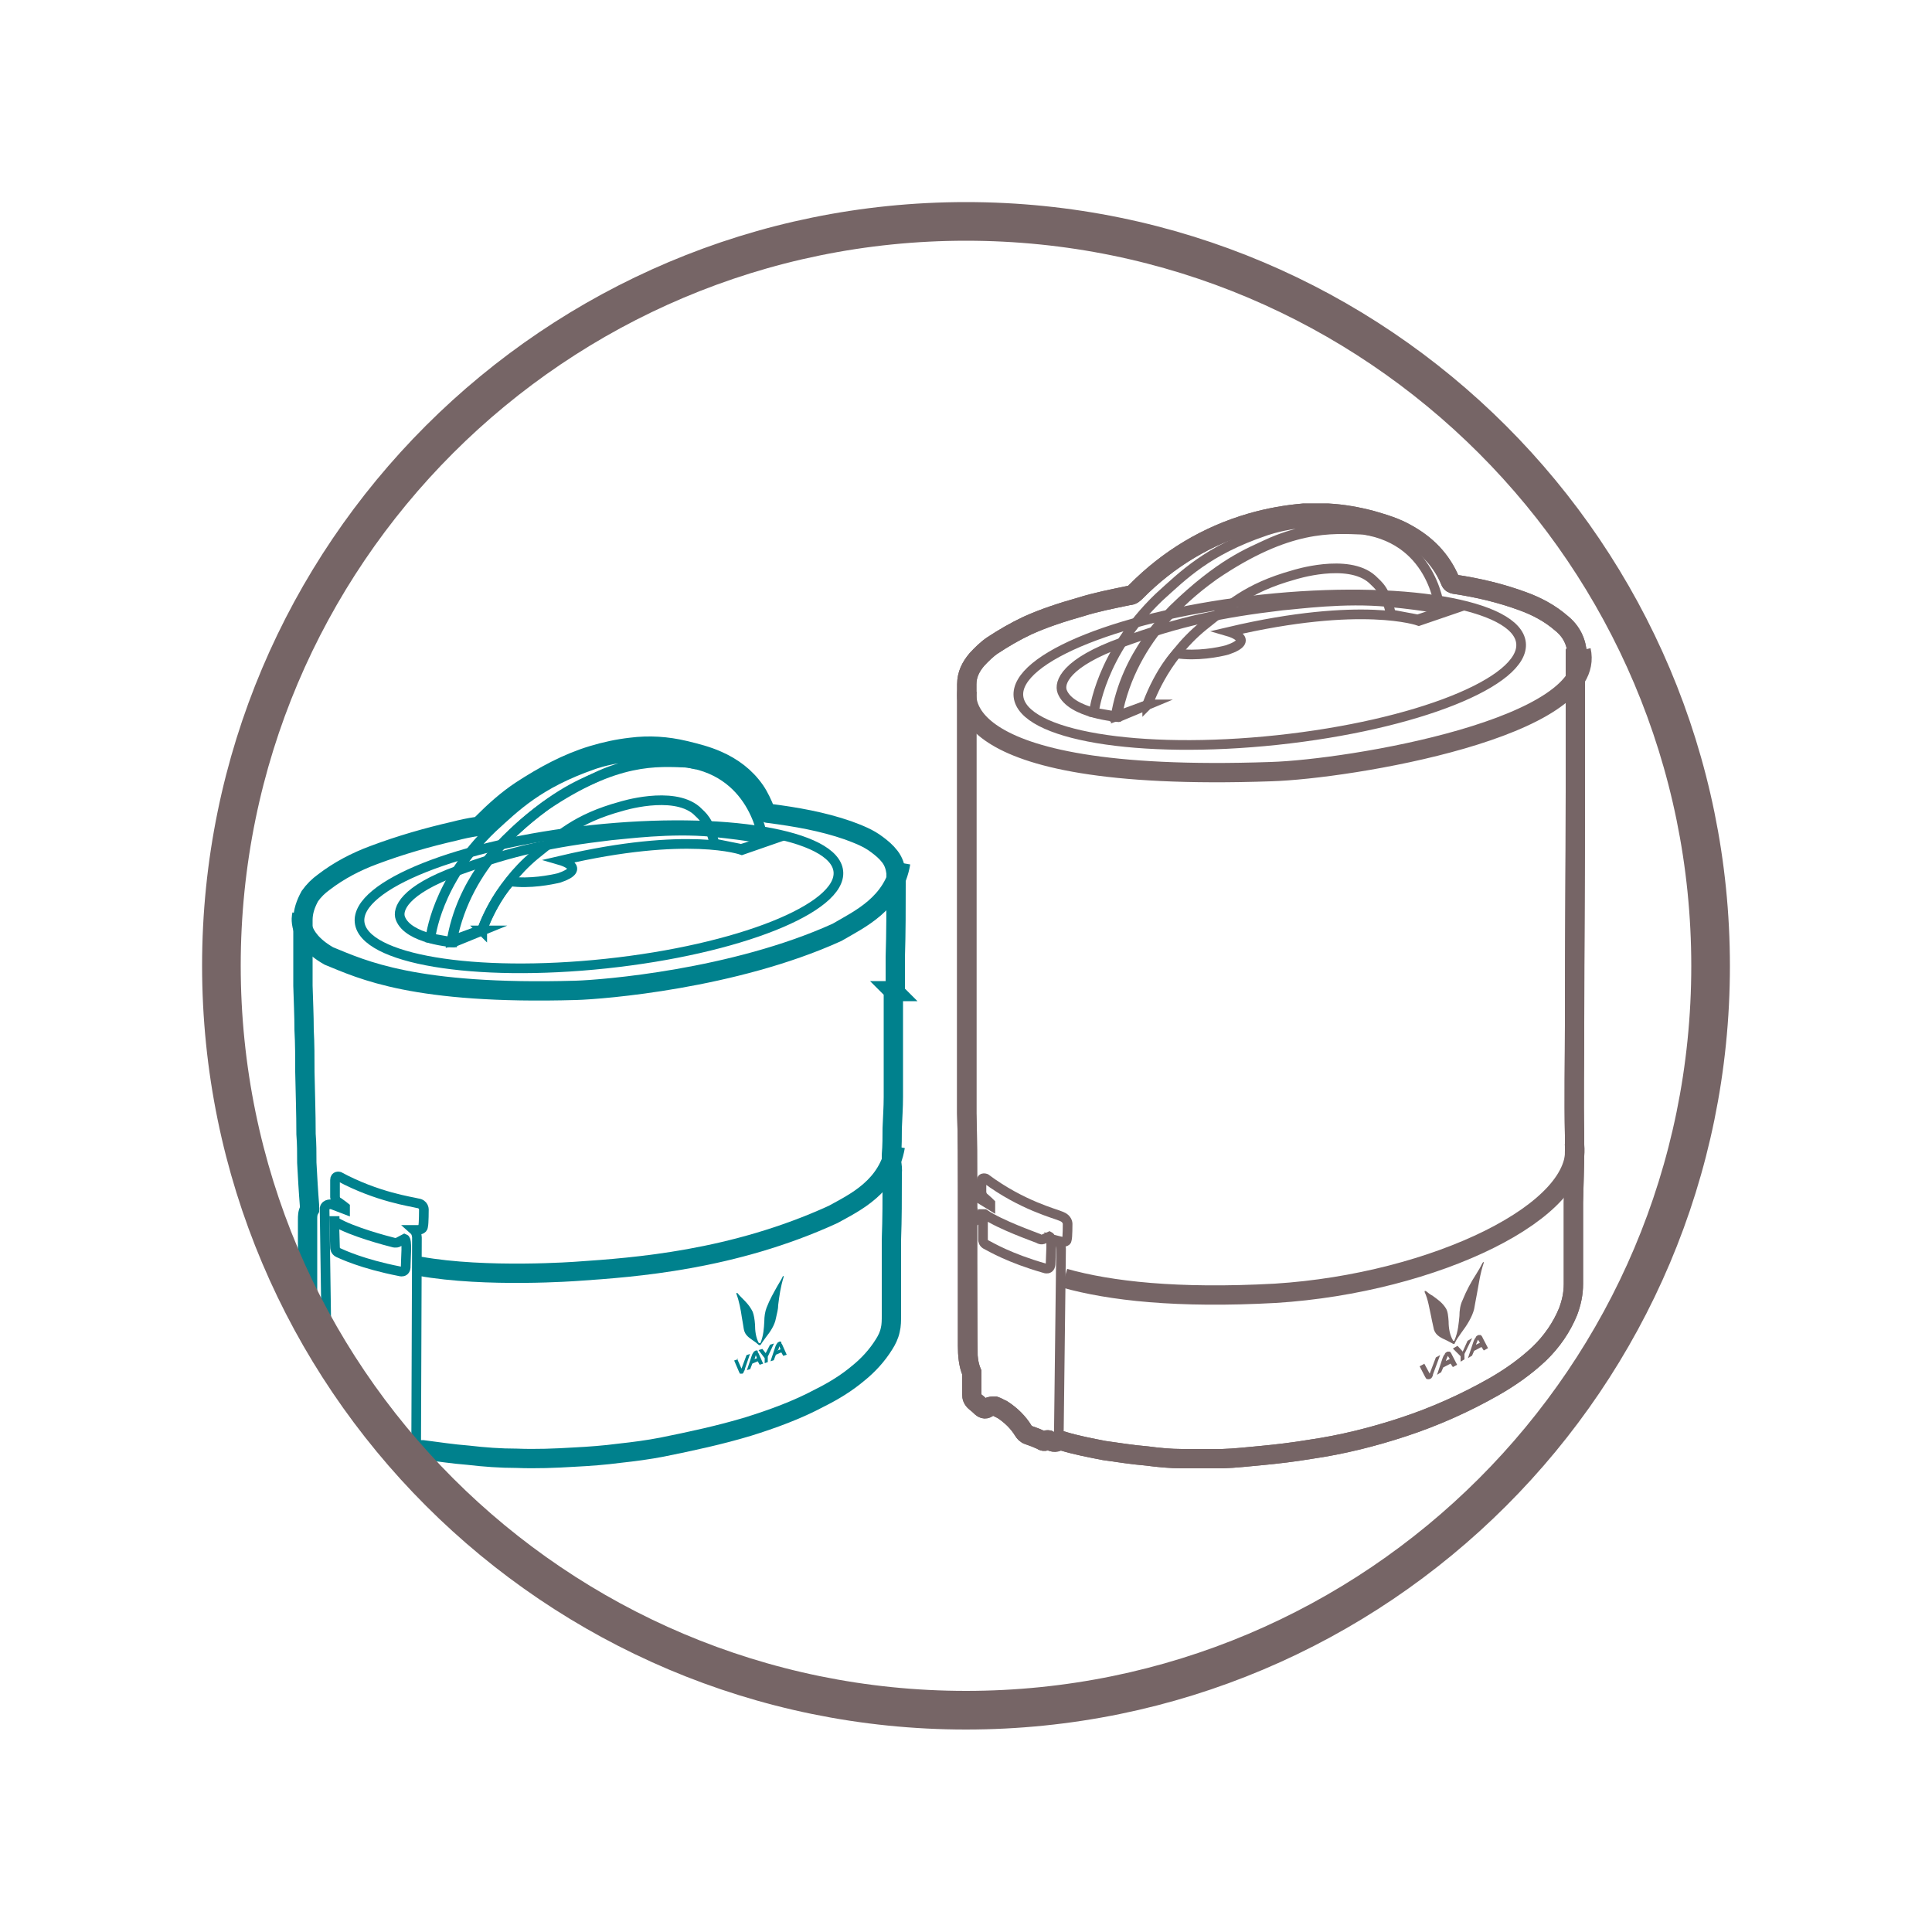 <?xml version="1.0" encoding="UTF-8"?>
<svg id="Layer_1" xmlns="http://www.w3.org/2000/svg" xmlns:xlink="http://www.w3.org/1999/xlink" version="1.1" viewBox="0 0 50 50">
  <!-- Generator: Adobe Illustrator 30.0.0, SVG Export Plug-In . SVG Version: 2.1.1 Build 123)  -->
  <defs>
    <style>
      .st0, .st1, .st2, .st3, .st4, .st5, .st6, .st7 {
        fill: none;
      }

      .st1, .st2, .st6, .st7 {
        stroke: #766566;
      }

      .st1, .st3 {
        stroke-width: .25px;
      }

      .st1, .st3, .st5, .st6, .st7 {
        stroke-miterlimit: 10;
      }

      .st2, .st4 {
        stroke-miterlimit: 10;
        stroke-width: .25px;
      }

      .st3, .st4, .st5 {
        stroke: #00818d;
      }

      .st5, .st6 {
        stroke-width: .5px;
      }

      .st8 {
        fill: #00818d;
      }

      .st9 {
        fill: #766566;
      }

      .st10 {
        clip-path: url(#clippath);
      }
    </style>
    <clipPath id="clippath">
      <path class="st0" d="M25,5.73c10.64,0,19.27,8.63,19.27,19.27s-8.63,19.26-19.27,19.26S5.73,35.63,5.73,24.99,14.36,5.73,25,5.73Z"/>
    </clipPath>
  </defs>
  <g class="st10">
    <g>
      <g>
        <g>
          <g>
            <ellipse class="st4" cx="15.5" cy="23.21" rx="6.23" ry="1.74" transform="translate(-2.37 1.77) rotate(-6.08)"/>
            <path class="st3" d="M12.47,24.08h.02l-.76.31s-1.17-.08-1.37-.63c-.08-.22.08-.72,1.49-1.23s2.43-.73,3.96-.91c.37-.03,1.53-.19,2.61-.09,1.08.11,1.33.19,1.5.22l-.72.25s-1.39-.5-4.68.27c0,0,.69.2-.05.45-.21.05-.76.16-1.26.09,0,0-.42.41-.73,1.26h0v.02h0Z"/>
            <path class="st3" d="M12.47,24.08s.36-1.11,1.37-1.95c.62-.49,1.06-.94,2.23-1.26,0,0,1.33-.42,1.95.1.16.16.31.23.47.86l.69.14.58-.18s-.18-1.77-1.96-2.05c-.81-.03-1.84-.13-3.69,1.12-.46.34-2.02,1.47-2.41,3.48l.76-.28h0v.02Z"/>
            <path class="st3" d="M11.7,24.38l-.56-.1s.14-1.45,1.6-2.85c.6-.55,1.2-1.15,2.61-1.64,0,0,1.31-.5,2.68,0,0,0-1.22-.35-2.62.33-.41.19-1.13.46-2.31,1.6-.1.11-1.17,1.08-1.42,2.67h.02Z"/>
          </g>
          <g>
            <g>
              <path class="st8" d="M19.07,35.15l.12.27.13-.35.09-.03-.13.38s0,.03-.02.06c0,0-.02.03-.02.05,0,0-.02.02-.03.02h-.06s-.02-.03-.03-.06l-.12-.28.09-.03v-.02h-.02,0Z"/>
              <path class="st8" d="M19.42,35.43l-.09.03.12-.36s.02-.07.05-.1c0-.02.03-.03.06-.05h.03s.02,0,.02.02,0,.03.02.05l.12.27-.09.03-.05-.09-.14.06-.05.13h0ZM19.51,35.18l.08-.03-.03-.08-.03.1h-.02,0Z"/>
              <path class="st8" d="M19.84,35.05l-.11-.14-.1.03.16.21v.13l.08-.03v-.14l.16-.34-.1.03-.12.23"/>
              <path class="st8" d="M20.03,35.2l-.09.03.12-.36s.02-.07.05-.1c0-.02.03-.03.06-.05h.03s.02,0,.02.02,0,.03.02.05l.12.27-.09.03-.05-.09-.14.06-.05.13h0ZM20.12,34.95l.08-.03-.03-.08-.03.1h-.02,0Z"/>
            </g>
            <path class="st8" d="M19.68,34.76c.08-.2.09-.38.1-.56,0-.13.02-.26.06-.36.08-.21.18-.38.28-.56.05-.09.1-.16.14-.25,0,0,0-.02.02,0v.02c-.08.26-.11.48-.14.72,0,.11-.03.21-.06.35-.03.17-.14.34-.26.49-.06.08-.1.14-.14.2h-.04s-.09-.08-.14-.11c-.11-.08-.22-.14-.25-.3-.02-.11-.03-.2-.05-.3-.03-.21-.07-.42-.14-.61v-.03h.02c.05.06.09.1.13.14.1.1.19.19.27.35.03.08.05.19.06.33,0,.16.02.34.1.48h.06-.02Z"/>
          </g>
          <path class="st3" d="M8.65,31.6l.02.69s0,.09.09.13.61.29,1.58.48c0,0,.17.06.16-.14,0-.2.05-.67-.03-.7l-.17.09s-.05.03-.14,0c-.12-.03-1.05-.27-1.48-.53h-.02v-.02h-.01Z"/>
          <path class="st3" d="M8.48,36.73l-.08-5.46c.03-.13.19-.1.19-.1l.34.13v-.06s-.1-.08-.16-.12c-.09-.03-.1-.14-.1-.14v-.44c0-.12.11-.09.11-.09.98.53,1.88.65,2.03.69.16.02.16.16.16.16,0,0,0,.37-.02.44,0,.08-.12.09-.12.09h-.12c.09.08.08.22.08.22l-.02,5.46"/>
          <path class="st1" d="M25.19,36.27l-.05-5.22c.03-.12.18-.05.18-.05l.31.19v-.05s-.09-.09-.14-.13c-.09-.06-.09-.16-.09-.16v-.29c0-.1.11-.06.11-.06.94.7,1.81.91,1.96.98.16.06.16.19.16.19,0,0,0,.35-.02.41,0,.07-.11.06-.11.06l-.12-.03c.09.1.08.23.08.23l-.06,4.97"/>
          <path class="st6" d="M40.77,17.06v3.44c0,2-.02,3.99-.02,5.98,0,.98-.02,1.94,0,2.91v.36c0,.46-.02.91-.03,1.37v2.11c0,.25-.05.48-.14.72-.17.41-.42.77-.74,1.08-.36.34-.76.62-1.18.86-.74.42-1.52.77-2.34,1.04-.79.26-1.59.46-2.42.58-.42.07-.84.12-1.26.16-.34.03-.67.07-1.01.08h-1.03c-.31,0-.62-.03-.92-.07-.37-.03-.74-.09-1.1-.14-.36-.07-.73-.14-1.09-.25h-.09c-.09.06-.17.03-.26-.02-.02,0-.03-.02-.05,0-.05.05-.1.03-.14,0-.11-.05-.21-.09-.33-.13-.07-.02-.11-.07-.14-.12-.13-.21-.31-.39-.54-.54-.07-.03-.13-.07-.19-.09-.07,0-.12,0-.17.03-.07.06-.12.05-.18,0-.06-.06-.11-.1-.16-.14-.07-.06-.09-.12-.09-.2v-.56c-.09-.21-.11-.45-.11-.69v-3.99s.02-.08,0-.11c0-.64,0-1.28-.02-1.92v-11.1c0-.25.1-.45.26-.64.12-.13.26-.27.41-.37.29-.19.58-.36.9-.51.44-.2.91-.35,1.37-.48.41-.13.83-.21,1.26-.3.08,0,.13-.05.18-.1.84-.85,1.84-1.45,2.98-1.78.45-.13.9-.21,1.36-.25h.62c.39.02.78.09,1.15.19.31.09.61.18.89.34.51.28.9.67,1.13,1.22.02.06.06.08.11.09.61.09,1.2.23,1.77.44.36.13.7.31,1,.57.26.21.39.48.41.81v.1h-.04v.02Z"/>
          <path class="st1" d="M25.44,31.43v.66s0,.09.1.13c.1.05.58.34,1.49.6,0,0,.16.07.16-.13s.05-.65-.03-.69l-.16.07s-.05.03-.13-.02c-.12-.05-.98-.35-1.39-.63h-.04Z"/>
          <g>
            <ellipse class="st2" cx="32.86" cy="17.33" rx="6.54" ry="1.83" transform="translate(-1.65 3.58) rotate(-6.08)"/>
            <path class="st1" d="M29.71,18.23h.02l-.79.33s-1.23-.09-1.45-.66c-.09-.23.08-.75,1.56-1.28,1.49-.54,2.54-.76,4.14-.95.39-.03,1.6-.2,2.73-.09s1.4.2,1.56.23l-.76.26s-1.46-.53-4.91.28c0,0,.72.21-.05.47-.22.06-.79.17-1.31.09,0,0-.42.42-.76,1.32h0v.02h0l.02-.02Z"/>
            <path class="st1" d="M29.71,18.23s.37-1.17,1.43-2.03c.65-.51,1.12-.98,2.34-1.32,0,0,1.4-.45,2.03.11.17.17.33.25.49.91l.69.13.58-.19s-.12-1.84-1.98-2.13c-.83-.03-1.93-.14-3.87,1.18-.48.35-2.12,1.53-2.51,3.64l.79-.29h.03-.02Z"/>
            <path class="st1" d="M28.89,18.54l-.58-.1s.16-1.52,1.68-2.98c.63-.57,1.26-1.21,2.73-1.71,0,0,1.38-.53,2.81,0,0,0-1.28-.35-2.75.34-.42.2-1.19.48-2.42,1.68-.1.12-1.22,1.12-1.49,2.78h.02Z"/>
          </g>
          <path class="st6" d="M40.77,17.06v3.44c0,2-.02,3.99-.02,5.98,0,.98-.02,1.94,0,2.91v.36c0,.46-.02.91-.03,1.37v2.11c0,.25-.05.48-.14.72-.17.41-.42.77-.74,1.08-.36.34-.76.62-1.18.86-.74.42-1.52.77-2.34,1.04-.79.26-1.59.46-2.42.58-.42.07-.84.12-1.26.16-.34.03-.67.07-1.01.08h-1.03c-.31,0-.62-.03-.92-.07-.37-.03-.74-.09-1.1-.14-.36-.07-.73-.14-1.09-.25h-.09c-.09.06-.17.03-.26-.02-.02,0-.03-.02-.05,0-.05.05-.1.03-.14,0-.11-.05-.21-.09-.33-.13-.07-.02-.11-.07-.14-.12-.13-.21-.31-.39-.54-.54-.07-.03-.13-.07-.19-.09-.07,0-.12,0-.17.03-.07.06-.12.05-.18,0-.06-.06-.11-.1-.16-.14-.07-.06-.09-.12-.09-.2v-.56c-.09-.21-.11-.45-.11-.69v-3.99s.02-.08,0-.11c0-.64,0-1.28-.02-1.92v-11.1c0-.25.1-.45.26-.64.12-.13.26-.27.41-.37.29-.19.58-.36.9-.51.44-.2.91-.35,1.37-.48.41-.13.83-.21,1.26-.3.08,0,.13-.05.18-.1.84-.85,1.84-1.45,2.98-1.78.45-.13.9-.21,1.36-.25h.62c.39.02.78.09,1.15.19.31.09.61.18.89.34.51.28.9.67,1.13,1.22.02.06.06.08.11.09.61.09,1.2.23,1.77.44.36.13.7.31,1,.57.26.21.39.48.41.81v.1h-.04v.02Z"/>
          <g>
            <g>
              <path class="st9" d="M36.86,35.29l.14.26.16-.42.11-.06-.17.46s-.02.05-.02.07-.02.03-.03.06c0,0-.02.02-.05.03s-.05,0-.07,0-.03-.03-.05-.06l-.14-.27.11-.06h0Z"/>
              <path class="st9" d="M37.3,35.51l-.11.07.14-.42s.03-.09.06-.11c0-.03.03-.05.07-.07h.05s.02,0,.03.02c0,0,.02.02.03.05l.14.27-.11.06-.06-.09-.19.1-.06.14h0v-.02h.01ZM37.42,35.22l.1-.05-.05-.08-.05.12h0Z"/>
              <path class="st9" d="M37.85,34.97l-.13-.14-.12.07.2.2v.14l.1-.06v-.14l.2-.41-.12.07-.13.29"/>
              <path class="st9" d="M38.1,35.08l-.11.07.14-.42s.03-.09.06-.11c0-.03.03-.05.07-.07h.05s.02,0,.03.02c0,0,.02.02.03.05l.14.27-.11.06-.06-.09-.19.1-.06.14h0v-.02h.01ZM38.2,34.8l.1-.05-.05-.08-.05.12h0Z"/>
            </g>
            <path class="st9" d="M37.64,34.69c.1-.23.11-.45.13-.63,0-.14.02-.29.08-.41.1-.25.22-.47.35-.67.07-.11.12-.2.17-.3,0,0,.02-.02.03-.02v.02c-.1.3-.13.56-.18.82-.02.12-.05.25-.07.38-.05.2-.18.41-.33.61-.07.1-.13.18-.17.27,0,0,0,.02-.02.02h-.02c-.06-.03-.11-.06-.17-.09-.13-.06-.28-.12-.33-.28-.02-.11-.05-.21-.07-.33-.05-.22-.08-.45-.17-.64v-.03h.03c.06.05.11.09.17.12.12.09.25.17.35.33.05.08.06.2.07.34,0,.17.03.36.12.5h.03Z"/>
          </g>
        </g>
        <g>
          <path class="st5" d="M23.17,29.67c-.18,1.05-1.05,1.45-1.61,1.76-2.6,1.19-5.15,1.37-6.61,1.47,0,0-2.37.18-4.09-.13"/>
          <path class="st5" d="M7.95,30.84"/>
          <path class="st5" d="M7.81,23.68s-.16.57.7,1.06c.86.35,2.21,1.01,6.4.89.69-.02,4.08-.29,6.75-1.5.58-.34,1.47-.74,1.65-1.8"/>
        </g>
        <path class="st5" d="M23.12,25.62v2.77c0,.27-.02.54-.03.81,0,.22,0,.45-.02.69v.17c.02.11.03.2.02.31v.11c0,.54,0,1.06-.02,1.6v1.95c0,.14,0,.27-.03.39-.03.14-.09.26-.16.37-.18.29-.41.54-.67.75-.31.26-.64.46-1,.64-.58.31-1.21.54-1.85.74-.73.22-1.48.38-2.22.53-.36.07-.74.12-1.11.16-.38.05-.77.08-1.17.1-.49.03-1,.05-1.49.03-.42,0-.83-.03-1.26-.08-.39-.03-.78-.09-1.17-.14h-.08c-.07.05-.13.03-.2,0-.03,0-.06-.02-.09,0h-.1c-.12-.03-.23-.07-.35-.09-.06,0-.1-.05-.13-.1-.12-.17-.28-.3-.46-.39-.1-.06-.19-.09-.3-.1-.12,0-.21,0-.31.09-.05.03-.08.05-.13.02-.09-.05-.16-.09-.23-.13-.05-.03-.08-.08-.08-.14,0-.1-.05-.14-.11-.21-.17-.16-.29-.36-.36-.58-.03-.12-.05-.23-.05-.35v-3.97c0-.1,0-.18.05-.27v-.1c-.03-.37-.05-.74-.07-1.11,0-.25,0-.49-.02-.74,0-.54-.02-1.08-.03-1.61,0-.36,0-.73-.02-1.09,0-.38-.02-.76-.03-1.14v-1.7c0-.22.07-.42.18-.62.1-.14.22-.26.36-.36.39-.3.83-.53,1.29-.7.69-.26,1.39-.46,2.09-.62.19-.05.38-.09.58-.12.06,0,.1-.03.13-.07.33-.33.65-.62,1.03-.87.57-.37,1.17-.7,1.83-.9.33-.1.65-.17,1-.21.47-.06.93-.03,1.39.08.29.07.57.14.84.26.39.17.73.42.98.78.11.16.19.34.26.51.02.06.05.08.1.08.7.09,1.39.21,2.05.44.27.1.53.2.75.37.12.09.23.18.33.31s.14.27.16.42v.29c0,.63,0,1.26-.02,1.89v.87h-.05l.02.02h-.02v-.04Z"/>
      </g>
      <g>
        <path class="st6" d="M27.55,33.08c1.18.33,2.91.53,5.46.39,4.12-.26,8.05-2.16,7.73-3.9"/>
        <path class="st6" d="M25.05,31.35s.06.14.21.38"/>
        <path class="st6" d="M25.04,17.83s-.82,2.44,7.85,2.14c2.02-.06,8.49-1.13,8.03-3.14"/>
      </g>
    </g>
  </g>
  <path class="st7" d="M25,5.73c10.64,0,19.27,8.63,19.27,19.27s-8.63,19.26-19.27,19.26S5.73,35.63,5.73,24.99,14.36,5.73,25,5.73"/>
</svg>